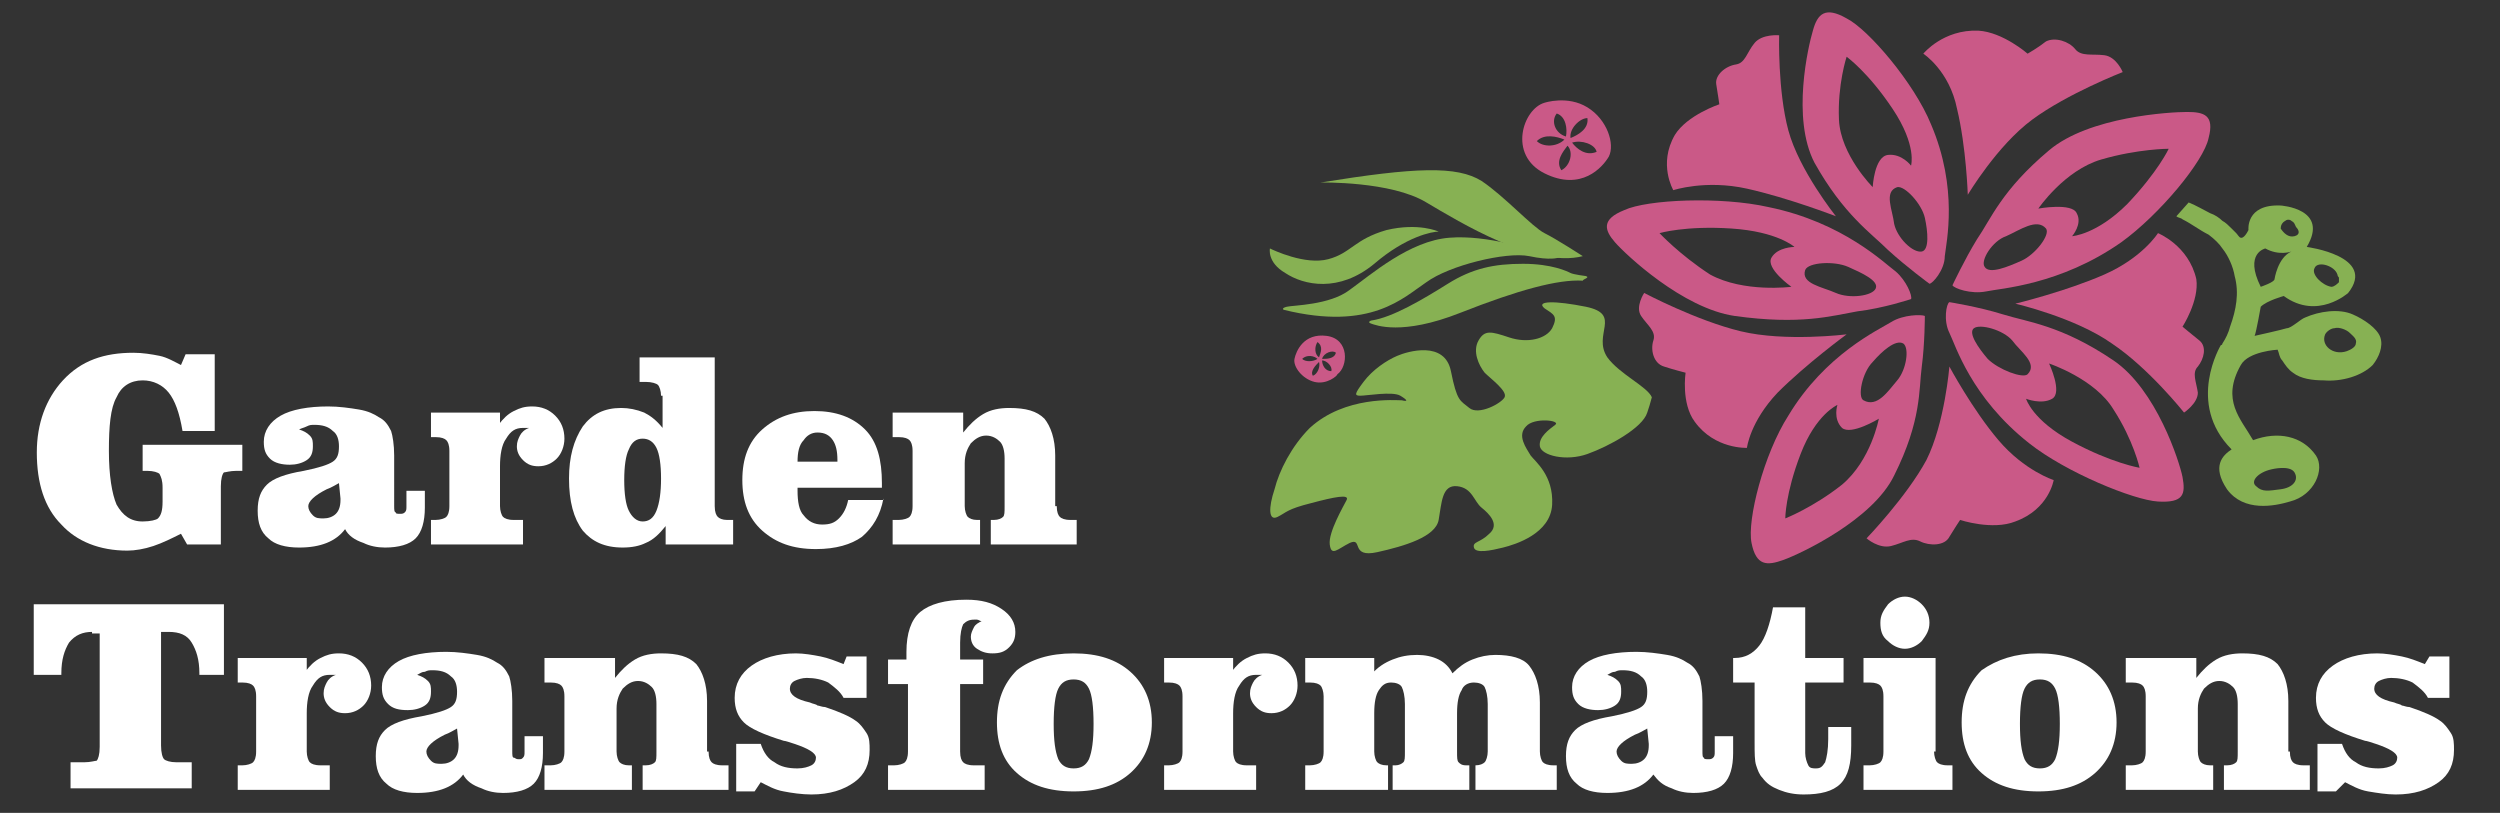 <?xml version="1.0" encoding="utf-8"?>
<!-- Generator: Adobe Illustrator 24.1.2, SVG Export Plug-In . SVG Version: 6.00 Build 0)  -->
<svg version="1.1" id="Layer_1" xmlns="http://www.w3.org/2000/svg" xmlns:xlink="http://www.w3.org/1999/xlink" x="0px" y="0px"
	 viewBox="0 0 163 53" style="enable-background:new 0 0 163 53;" xml:space="preserve">
<rect x="0" y="0" width="163" height="53" fill="#333333" stroke="none"/>
<style type="text/css">
	.st0{fill:#FFFFFF;}
	.st1{fill:#CA5987;}
	.st2{fill:#87B153;}
</style>
<g>
	<path class="st0" d="M9.3,30.7V29h6.5v1.7h-0.4c-0.4,0-0.7,0.1-0.8,0.1c-0.1,0.1-0.2,0.4-0.2,0.9v3.8h-2.2l-0.4-0.7
		c-0.6,0.3-1.2,0.6-1.8,0.8c-0.6,0.2-1.2,0.3-1.7,0.3c-1.8,0-3.3-0.6-4.3-1.7c-1.1-1.1-1.6-2.7-1.6-4.7c0-1.9,0.6-3.5,1.7-4.7
		C5.3,23.5,6.8,23,8.7,23c0.6,0,1.2,0.1,1.7,0.2c0.5,0.1,1,0.4,1.4,0.6l0.3-0.7H14v5h-2.1c-0.2-1.2-0.5-2-0.9-2.5
		c-0.4-0.5-1-0.8-1.7-0.8c-0.8,0-1.4,0.4-1.7,1.1c-0.4,0.7-0.5,1.9-0.5,3.5c0,1.6,0.2,2.8,0.5,3.5c0.4,0.7,0.9,1.1,1.7,1.1
		c0.5,0,0.9-0.1,1-0.2c0.2-0.2,0.3-0.5,0.3-1.1v-0.9c0-0.5-0.1-0.7-0.2-0.9c-0.1-0.1-0.4-0.2-0.8-0.2H9.3z"/>
	<path class="st0" d="M22.1,31.5c-0.2,0.1-0.5,0.3-0.8,0.4c-0.8,0.4-1.2,0.8-1.2,1.1c0,0.2,0.1,0.4,0.3,0.6c0.2,0.2,0.4,0.2,0.7,0.2
		c0.3,0,0.6-0.1,0.8-0.3c0.2-0.2,0.3-0.5,0.3-0.9v-0.1L22.1,31.5z M22.5,34.5c-0.3,0.4-0.7,0.7-1.2,0.9c-0.5,0.2-1.1,0.3-1.8,0.3
		c-0.9,0-1.6-0.2-2-0.6c-0.5-0.4-0.7-1-0.7-1.8c0-0.8,0.2-1.3,0.6-1.7c0.4-0.4,1.2-0.7,2.4-0.9c1-0.2,1.6-0.4,1.9-0.6
		c0.3-0.2,0.4-0.5,0.4-1c0-0.4-0.1-0.8-0.4-1c-0.3-0.3-0.7-0.4-1.2-0.4c-0.2,0-0.3,0-0.5,0.1c-0.2,0.1-0.3,0.1-0.5,0.2
		c0.3,0.1,0.5,0.2,0.7,0.4c0.2,0.2,0.2,0.4,0.2,0.7c0,0.4-0.1,0.7-0.4,0.9c-0.3,0.2-0.7,0.3-1.1,0.3c-0.5,0-1-0.1-1.3-0.4
		c-0.3-0.3-0.4-0.6-0.4-1.1c0-0.7,0.4-1.3,1.1-1.7c0.7-0.4,1.8-0.6,3.1-0.6c0.7,0,1.4,0.1,2,0.2c0.6,0.1,1,0.3,1.3,0.5
		c0.4,0.2,0.6,0.5,0.8,0.9c0.1,0.3,0.2,0.9,0.2,1.6V33c0,0.2,0,0.4,0.1,0.4c0,0.1,0.1,0.1,0.3,0.1c0.1,0,0.2,0,0.3-0.1
		c0.1-0.1,0.1-0.2,0.1-0.4v-1h1.2v1.1c0,0.9-0.2,1.6-0.6,2c-0.4,0.4-1.1,0.6-2,0.6c-0.5,0-1-0.1-1.4-0.3
		C23.1,35.2,22.7,34.9,22.5,34.5"/>
	<path class="st0" d="M32.5,27.7c0.3-0.4,0.6-0.7,1-0.9c0.4-0.2,0.7-0.3,1.2-0.3c0.6,0,1.1,0.2,1.5,0.6c0.4,0.4,0.6,0.9,0.6,1.5
		c0,0.5-0.2,1-0.5,1.3c-0.3,0.3-0.7,0.5-1.2,0.5c-0.4,0-0.7-0.1-1-0.4s-0.4-0.6-0.4-0.9c0-0.3,0.1-0.5,0.2-0.7
		c0.1-0.2,0.3-0.4,0.6-0.5c-0.1,0-0.1,0-0.2,0c-0.1,0-0.1,0-0.2,0c-0.5,0-0.8,0.2-1.1,0.7c-0.3,0.4-0.4,1.1-0.4,1.8V33
		c0,0.3,0.1,0.6,0.2,0.7c0.1,0.1,0.3,0.2,0.7,0.2h0.6v1.6h-6v-1.6h0.3c0.3,0,0.6-0.1,0.7-0.2c0.1-0.1,0.2-0.3,0.2-0.7v-3.6
		c0-0.4-0.1-0.6-0.2-0.7c-0.1-0.1-0.3-0.2-0.7-0.2h-0.3v-1.6h4.5V27.7z"/>
	<path class="st0" d="M43.1,31.2c0-0.9-0.1-1.6-0.3-2c-0.2-0.4-0.5-0.6-0.9-0.6c-0.4,0-0.7,0.2-0.9,0.7c-0.2,0.4-0.3,1.1-0.3,2
		c0,0.9,0.1,1.6,0.3,2c0.2,0.4,0.5,0.7,0.9,0.7c0.4,0,0.7-0.2,0.9-0.7C43,32.8,43.1,32.1,43.1,31.2 M43.1,25.8
		c0-0.3-0.1-0.6-0.2-0.7c-0.1-0.1-0.4-0.2-0.8-0.2c0,0-0.1,0-0.2,0c-0.1,0-0.2,0-0.2,0v-1.6h4.9V33c0,0.4,0.1,0.6,0.2,0.7
		c0.1,0.1,0.3,0.2,0.6,0.2h0.4v1.6h-4.4v-1.2c-0.4,0.5-0.8,0.9-1.3,1.1c-0.4,0.2-0.9,0.3-1.5,0.3c-1.2,0-2-0.4-2.6-1.1
		c-0.6-0.8-0.9-1.9-0.9-3.4c0-1.4,0.3-2.5,0.9-3.4c0.6-0.8,1.4-1.2,2.5-1.2c0.5,0,1,0.1,1.5,0.3c0.4,0.2,0.8,0.5,1.2,1V25.8z"/>
	<path class="st0" d="M52,30.1h2.6v-0.1c0-0.6-0.1-1-0.3-1.3c-0.2-0.3-0.5-0.5-1-0.5c-0.4,0-0.7,0.2-0.9,0.5
		C52.1,29,52,29.5,52,30.1 M57.6,32.5c-0.2,1.1-0.7,1.9-1.4,2.5c-0.7,0.5-1.7,0.8-3,0.8c-1.5,0-2.6-0.4-3.5-1.2
		c-0.9-0.8-1.3-1.9-1.3-3.3c0-1.4,0.4-2.5,1.3-3.3c0.9-0.8,2-1.2,3.4-1.2c1.4,0,2.5,0.4,3.3,1.2c0.8,0.8,1.1,2,1.1,3.5v0.3H52v0.2
		c0,0.7,0.1,1.3,0.4,1.6c0.3,0.4,0.7,0.6,1.2,0.6c0.5,0,0.8-0.1,1.1-0.4c0.3-0.3,0.5-0.7,0.6-1.2H57.6z"/>
	<path class="st0" d="M68.9,33c0,0.4,0.1,0.6,0.2,0.7c0.1,0.1,0.3,0.2,0.7,0.2h0.4v1.6h-5.6v-1.6h0.2c0.3,0,0.5-0.1,0.6-0.2
		c0.1-0.1,0.1-0.3,0.1-0.7v-3.1c0-0.5-0.1-0.9-0.3-1.1c-0.2-0.2-0.5-0.4-0.9-0.4c-0.4,0-0.7,0.2-1,0.5c-0.2,0.3-0.4,0.7-0.4,1.3V33
		c0,0.3,0.1,0.6,0.2,0.7c0.1,0.1,0.3,0.2,0.6,0.2h0.2v1.6h-5.7v-1.6h0.4c0.3,0,0.6-0.1,0.7-0.2c0.1-0.1,0.2-0.3,0.2-0.7v-3.6
		c0-0.4-0.1-0.6-0.2-0.7c-0.1-0.1-0.3-0.2-0.7-0.2h-0.4v-1.6h4.6v1.3c0.4-0.5,0.8-0.9,1.3-1.2c0.5-0.3,1.1-0.4,1.7-0.4
		c1.1,0,1.8,0.2,2.3,0.7c0.4,0.5,0.7,1.3,0.7,2.4V33z"/>
	<path class="st0" d="M6,41.2c-0.6,0-1.1,0.2-1.5,0.7C4.2,42.4,4,43,4,43.9v0.1H2.2v-4.6h12.4v4.6H13v-0.1c0-0.9-0.2-1.5-0.5-2
		c-0.3-0.5-0.8-0.7-1.5-0.7h-0.5v7.4c0,0.5,0.1,0.8,0.2,0.9c0.1,0.1,0.4,0.2,0.8,0.2h1v1.7H4.6v-1.7h0.9c0.4,0,0.7-0.1,0.8-0.1
		c0.1-0.1,0.2-0.4,0.2-0.9v-7.4H6z"/>
	<path class="st0" d="M19.9,43.8c0.3-0.4,0.6-0.7,1-0.9c0.4-0.2,0.7-0.3,1.2-0.3c0.6,0,1.1,0.2,1.5,0.6c0.4,0.4,0.6,0.9,0.6,1.5
		c0,0.5-0.2,1-0.5,1.3c-0.3,0.3-0.7,0.5-1.2,0.5c-0.4,0-0.7-0.1-1-0.4c-0.3-0.3-0.4-0.6-0.4-0.9c0-0.3,0.1-0.5,0.2-0.7
		c0.1-0.2,0.3-0.4,0.6-0.5c-0.1,0-0.1,0-0.2,0c-0.1,0-0.1,0-0.2,0c-0.5,0-0.8,0.2-1.1,0.7c-0.3,0.4-0.4,1.1-0.4,1.8V49
		c0,0.3,0.1,0.6,0.2,0.7c0.1,0.1,0.3,0.2,0.7,0.2h0.6v1.6h-6v-1.6h0.3c0.3,0,0.6-0.1,0.7-0.2c0.1-0.1,0.2-0.3,0.2-0.7v-3.6
		c0-0.4-0.1-0.6-0.2-0.7c-0.1-0.1-0.3-0.2-0.7-0.2h-0.3v-1.6h4.5V43.8z"/>
	<path class="st0" d="M29.8,47.5c-0.2,0.1-0.5,0.3-0.8,0.4c-0.8,0.4-1.2,0.8-1.2,1.1c0,0.2,0.1,0.4,0.3,0.6c0.2,0.2,0.4,0.2,0.7,0.2
		c0.3,0,0.6-0.1,0.8-0.3c0.2-0.2,0.3-0.5,0.3-0.9v-0.1L29.8,47.5z M30.2,50.5c-0.3,0.4-0.7,0.7-1.2,0.9c-0.5,0.2-1.1,0.3-1.8,0.3
		c-0.9,0-1.6-0.2-2-0.6c-0.5-0.4-0.7-1-0.7-1.8c0-0.8,0.2-1.3,0.6-1.7s1.2-0.7,2.4-0.9c1-0.2,1.6-0.4,1.9-0.6c0.3-0.2,0.4-0.5,0.4-1
		c0-0.4-0.1-0.8-0.4-1c-0.3-0.3-0.7-0.4-1.2-0.4c-0.2,0-0.3,0-0.5,0.1c-0.2,0-0.3,0.1-0.5,0.2c0.3,0.1,0.5,0.2,0.7,0.4
		c0.2,0.2,0.2,0.4,0.2,0.7c0,0.4-0.1,0.7-0.4,0.9c-0.3,0.2-0.7,0.3-1.1,0.3c-0.6,0-1-0.1-1.3-0.4c-0.3-0.3-0.4-0.6-0.4-1.1
		c0-0.7,0.4-1.3,1.1-1.7c0.7-0.4,1.8-0.6,3.1-0.6c0.7,0,1.4,0.1,2,0.2c0.6,0.1,1,0.3,1.3,0.5c0.4,0.2,0.6,0.5,0.8,0.9
		c0.1,0.3,0.2,0.9,0.2,1.6V49c0,0.2,0,0.4,0.1,0.4s0.1,0.1,0.3,0.1s0.2,0,0.3-0.1c0.1-0.1,0.1-0.2,0.1-0.4v-1h1.2v1.1
		c0,0.9-0.2,1.6-0.6,2c-0.4,0.4-1.1,0.6-2,0.6c-0.5,0-1-0.1-1.4-0.3C30.8,51.2,30.4,50.9,30.2,50.5"/>
	<path class="st0" d="M46.2,49c0,0.4,0.1,0.6,0.2,0.7c0.1,0.1,0.3,0.2,0.7,0.2h0.4v1.6h-5.6v-1.6h0.2c0.3,0,0.5-0.1,0.6-0.2
		c0.1-0.1,0.1-0.3,0.1-0.7v-3.1c0-0.5-0.1-0.9-0.3-1.1c-0.2-0.2-0.5-0.4-0.9-0.4c-0.4,0-0.7,0.2-1,0.5c-0.2,0.3-0.4,0.7-0.4,1.3V49
		c0,0.3,0.1,0.6,0.2,0.7c0.1,0.1,0.3,0.2,0.6,0.2h0.2v1.6h-5.7v-1.6h0.4c0.3,0,0.6-0.1,0.7-0.2c0.1-0.1,0.2-0.3,0.2-0.7v-3.6
		c0-0.4-0.1-0.6-0.2-0.7c-0.1-0.1-0.3-0.2-0.7-0.2h-0.4v-1.6h4.6v1.3c0.4-0.5,0.8-0.9,1.3-1.2c0.5-0.3,1.1-0.4,1.7-0.4
		c1.1,0,1.8,0.2,2.3,0.7c0.4,0.5,0.7,1.3,0.7,2.4V49z"/>
	<path class="st0" d="M49.2,51.6H48v-3.1h1.6c0.2,0.6,0.5,1,0.9,1.2c0.4,0.3,0.9,0.4,1.5,0.4c0.4,0,0.7-0.1,0.9-0.2
		c0.2-0.1,0.3-0.3,0.3-0.5c0-0.3-0.5-0.6-1.4-0.9c-0.3-0.1-0.6-0.2-0.7-0.2c-1.3-0.4-2.2-0.8-2.6-1.2c-0.4-0.4-0.6-0.9-0.6-1.6
		c0-0.9,0.4-1.6,1.1-2.1c0.7-0.5,1.7-0.8,2.9-0.8c0.5,0,1.1,0.1,1.6,0.2c0.5,0.1,1,0.3,1.5,0.5l0.2-0.5h1.3v2.7H55
		c-0.2-0.4-0.6-0.7-1-1c-0.4-0.2-0.9-0.3-1.4-0.3c-0.3,0-0.6,0.1-0.8,0.2c-0.2,0.1-0.3,0.3-0.3,0.5c0,0.4,0.4,0.7,1.3,0.9
		c0.2,0.1,0.4,0.1,0.5,0.2c0.1,0,0.3,0.1,0.5,0.1c0.9,0.3,1.6,0.6,2,0.9c0.3,0.2,0.5,0.5,0.7,0.8c0.2,0.3,0.2,0.7,0.2,1.1
		c0,0.9-0.3,1.6-1,2.1s-1.6,0.8-2.8,0.8c-0.6,0-1.3-0.1-1.8-0.2c-0.6-0.1-1.1-0.4-1.5-0.6L49.2,51.6z"/>
	<path class="st0" d="M59.1,44.6h-1.2v-1.6h1.2v-0.5c0-1.2,0.3-2.1,0.9-2.6s1.6-0.8,3-0.8c1,0,1.7,0.2,2.3,0.6
		c0.6,0.4,0.9,0.9,0.9,1.5c0,0.4-0.1,0.7-0.4,1c-0.3,0.3-0.6,0.4-1.1,0.4c-0.4,0-0.7-0.1-1-0.3c-0.3-0.2-0.4-0.5-0.4-0.8
		c0-0.2,0.1-0.4,0.2-0.6c0.1-0.2,0.3-0.3,0.5-0.4c-0.1,0-0.2-0.1-0.3-0.1c-0.1,0-0.1,0-0.2,0c-0.3,0-0.5,0.1-0.7,0.3
		c-0.1,0.2-0.2,0.6-0.2,1.2v1.1h1.5v1.6h-1.5V49c0,0.4,0.1,0.6,0.2,0.7c0.1,0.1,0.3,0.2,0.7,0.2h0.7v1.6h-6.3v-1.6h0.4
		c0.3,0,0.6-0.1,0.7-0.2c0.1-0.1,0.2-0.3,0.2-0.7V44.6z"/>
	<path class="st0" d="M71.3,47.2c0-1.1-0.1-1.9-0.3-2.3c-0.2-0.4-0.5-0.6-1-0.6c-0.5,0-0.8,0.2-1,0.6c-0.2,0.4-0.3,1.2-0.3,2.3
		c0,1.1,0.1,1.8,0.3,2.3c0.2,0.4,0.5,0.6,1,0.6c0.5,0,0.8-0.2,1-0.6C71.2,49,71.3,48.3,71.3,47.2 M70,42.6c1.6,0,2.8,0.4,3.7,1.2
		c0.9,0.8,1.4,1.9,1.4,3.3c0,1.4-0.5,2.5-1.4,3.3c-0.9,0.8-2.1,1.2-3.7,1.2c-1.6,0-2.8-0.4-3.7-1.2c-0.9-0.8-1.3-1.9-1.3-3.3
		c0-1.4,0.4-2.5,1.3-3.4C67.2,43,68.4,42.6,70,42.6"/>
	<path class="st0" d="M80.3,43.8c0.3-0.4,0.6-0.7,1-0.9c0.4-0.2,0.7-0.3,1.2-0.3c0.6,0,1.1,0.2,1.5,0.6c0.4,0.4,0.6,0.9,0.6,1.5
		c0,0.5-0.2,1-0.5,1.3c-0.3,0.3-0.7,0.5-1.2,0.5c-0.4,0-0.7-0.1-1-0.4c-0.3-0.3-0.4-0.6-0.4-0.9c0-0.3,0.1-0.5,0.2-0.7
		c0.1-0.2,0.3-0.4,0.6-0.5c-0.1,0-0.1,0-0.2,0s-0.1,0-0.2,0c-0.5,0-0.8,0.2-1.1,0.7c-0.3,0.4-0.4,1.1-0.4,1.8V49
		c0,0.3,0.1,0.6,0.2,0.7c0.1,0.1,0.3,0.2,0.7,0.2h0.6v1.6h-6v-1.6h0.3c0.3,0,0.6-0.1,0.7-0.2c0.1-0.1,0.2-0.3,0.2-0.7v-3.6
		c0-0.4-0.1-0.6-0.2-0.7c-0.1-0.1-0.3-0.2-0.7-0.2h-0.3v-1.6h4.5V43.8z"/>
	<path class="st0" d="M89.4,44c0.4-0.5,0.9-0.8,1.4-1c0.5-0.2,1-0.3,1.6-0.3c0.5,0,1,0.1,1.4,0.3c0.4,0.2,0.7,0.5,0.9,0.9
		c0.4-0.4,0.8-0.7,1.3-0.9c0.5-0.2,1-0.3,1.5-0.3c1,0,1.8,0.2,2.2,0.7c0.4,0.5,0.7,1.3,0.7,2.4V49c0,0.3,0.1,0.6,0.2,0.7
		c0.1,0.1,0.3,0.2,0.7,0.2h0.2v1.6h-5.3v-1.6c0.3,0,0.5-0.1,0.6-0.2S97,49.3,97,49v-3.1c0-0.5-0.1-0.9-0.2-1.1
		c-0.1-0.2-0.4-0.3-0.7-0.3c-0.4,0-0.7,0.2-0.8,0.5c-0.2,0.3-0.3,0.8-0.3,1.5V49c0,0.4,0,0.6,0.1,0.7c0.1,0.1,0.2,0.2,0.5,0.2h0.2
		v1.6h-5v-1.6h0.2c0.2,0,0.4-0.1,0.5-0.2c0.1-0.1,0.1-0.3,0.1-0.7v-3.1c0-0.5-0.1-0.9-0.2-1.1c-0.1-0.2-0.4-0.3-0.7-0.3
		c-0.4,0-0.6,0.2-0.8,0.5c-0.2,0.3-0.3,0.8-0.3,1.5V49c0,0.3,0.1,0.6,0.2,0.7c0.1,0.1,0.3,0.2,0.6,0.2h0.1v1.6h-5.4v-1.6h0.3
		c0.3,0,0.6-0.1,0.7-0.2c0.1-0.1,0.2-0.3,0.2-0.7v-3.6c0-0.3-0.1-0.6-0.2-0.7c-0.1-0.1-0.3-0.2-0.7-0.2h-0.3v-1.6h4.5V44z"/>
	<path class="st0" d="M107.4,47.5c-0.2,0.1-0.5,0.3-0.8,0.4c-0.8,0.4-1.2,0.8-1.2,1.1c0,0.2,0.1,0.4,0.3,0.6
		c0.2,0.2,0.4,0.2,0.7,0.2c0.3,0,0.6-0.1,0.8-0.3c0.2-0.2,0.3-0.5,0.3-0.9v-0.1L107.4,47.5z M107.8,50.5c-0.3,0.4-0.7,0.7-1.2,0.9
		c-0.5,0.2-1.1,0.3-1.8,0.3c-0.9,0-1.6-0.2-2-0.6c-0.5-0.4-0.7-1-0.7-1.8c0-0.8,0.2-1.3,0.6-1.7c0.4-0.4,1.2-0.7,2.4-0.9
		c1-0.2,1.6-0.4,1.9-0.6c0.3-0.2,0.4-0.5,0.4-1c0-0.4-0.1-0.8-0.4-1c-0.3-0.3-0.7-0.4-1.2-0.4c-0.2,0-0.3,0-0.5,0.1
		c-0.2,0-0.3,0.1-0.5,0.2c0.3,0.1,0.5,0.2,0.7,0.4c0.2,0.2,0.2,0.4,0.2,0.7c0,0.4-0.1,0.7-0.4,0.9c-0.3,0.2-0.7,0.3-1.1,0.3
		c-0.5,0-1-0.1-1.3-0.4c-0.3-0.3-0.4-0.6-0.4-1.1c0-0.7,0.4-1.3,1.1-1.7c0.7-0.4,1.8-0.6,3.1-0.6c0.7,0,1.4,0.1,2,0.2
		c0.6,0.1,1,0.3,1.3,0.5c0.4,0.2,0.6,0.5,0.8,0.9c0.1,0.3,0.2,0.9,0.2,1.6V49c0,0.2,0,0.4,0.1,0.4c0,0.1,0.1,0.1,0.3,0.1
		c0.1,0,0.2,0,0.3-0.1c0.1-0.1,0.1-0.2,0.1-0.4v-1h1.2v1.1c0,0.9-0.2,1.6-0.6,2c-0.4,0.4-1.1,0.6-2,0.6c-0.5,0-1-0.1-1.4-0.3
		C108.4,51.2,108.1,50.9,107.8,50.5"/>
	<path class="st0" d="M114.2,44.5H113v-1.6h0.1c0.7,0,1.2-0.3,1.6-0.8c0.4-0.5,0.7-1.4,0.9-2.5h2.1v3.3h2.5v1.6h-2.5v4.6
		c0,0.3,0.1,0.6,0.2,0.8c0.1,0.2,0.3,0.2,0.5,0.2c0.3,0,0.4-0.1,0.6-0.4c0.1-0.3,0.2-0.8,0.2-1.5v-0.8h1.5v1.2c0,1.2-0.2,2-0.7,2.5
		c-0.5,0.5-1.3,0.7-2.4,0.7c-0.6,0-1.1-0.1-1.6-0.3c-0.5-0.2-0.8-0.4-1.1-0.8c-0.2-0.2-0.3-0.5-0.4-0.8c-0.1-0.3-0.1-0.8-0.1-1.5
		V44.5z"/>
	<path class="st0" d="M122.6,40.6c0-0.5,0.2-0.8,0.5-1.2c0.3-0.3,0.7-0.5,1.1-0.5s0.8,0.2,1.1,0.5c0.3,0.3,0.5,0.7,0.5,1.2
		s-0.2,0.8-0.5,1.2c-0.3,0.3-0.7,0.5-1.1,0.5c-0.4,0-0.8-0.2-1.1-0.5C122.7,41.5,122.6,41.1,122.6,40.6 M126.1,49
		c0,0.3,0.1,0.6,0.2,0.7c0.1,0.1,0.3,0.2,0.7,0.2h0.3v1.6h-5.8v-1.6h0.4c0.3,0,0.6-0.1,0.7-0.2c0.1-0.1,0.2-0.3,0.2-0.7v-3.6
		c0-0.4-0.1-0.6-0.2-0.7c-0.1-0.1-0.3-0.2-0.7-0.2h-0.4v-1.6h4.7V49z"/>
	<path class="st0" d="M134.3,47.2c0-1.1-0.1-1.9-0.3-2.3c-0.2-0.4-0.5-0.6-1-0.6c-0.5,0-0.8,0.2-1,0.6c-0.2,0.4-0.3,1.2-0.3,2.3
		c0,1.1,0.1,1.8,0.3,2.3c0.2,0.4,0.5,0.6,1,0.6c0.5,0,0.8-0.2,1-0.6C134.2,49,134.3,48.3,134.3,47.2 M132.9,42.6
		c1.6,0,2.8,0.4,3.7,1.2c0.9,0.8,1.4,1.9,1.4,3.3c0,1.4-0.5,2.5-1.4,3.3c-0.9,0.8-2.1,1.2-3.7,1.2c-1.6,0-2.8-0.4-3.7-1.2
		c-0.9-0.8-1.3-1.9-1.3-3.3c0-1.4,0.4-2.5,1.3-3.4C130.2,43,131.4,42.6,132.9,42.6"/>
	<path class="st0" d="M149.3,49c0,0.4,0.1,0.6,0.2,0.7c0.1,0.1,0.3,0.2,0.7,0.2h0.4v1.6h-5.6v-1.6h0.2c0.3,0,0.5-0.1,0.6-0.2
		c0.1-0.1,0.1-0.3,0.1-0.7v-3.1c0-0.5-0.1-0.9-0.3-1.1c-0.2-0.2-0.5-0.4-0.9-0.4c-0.4,0-0.7,0.2-1,0.5c-0.2,0.3-0.4,0.7-0.4,1.3V49
		c0,0.3,0.1,0.6,0.2,0.7c0.1,0.1,0.3,0.2,0.6,0.2h0.2v1.6h-5.7v-1.6h0.4c0.3,0,0.6-0.1,0.7-0.2c0.1-0.1,0.2-0.3,0.2-0.7v-3.6
		c0-0.4-0.1-0.6-0.2-0.7c-0.1-0.1-0.3-0.2-0.7-0.2h-0.4v-1.6h4.6v1.3c0.4-0.5,0.8-0.9,1.3-1.2c0.5-0.3,1.1-0.4,1.7-0.4
		c1.1,0,1.8,0.2,2.3,0.7c0.4,0.5,0.7,1.3,0.7,2.4V49z"/>
	<path class="st0" d="M152.3,51.6h-1.2v-3.1h1.6c0.2,0.6,0.5,1,0.9,1.2c0.4,0.3,0.9,0.4,1.5,0.4c0.4,0,0.7-0.1,0.9-0.2
		c0.2-0.1,0.3-0.3,0.3-0.5c0-0.3-0.5-0.6-1.4-0.9c-0.3-0.1-0.6-0.2-0.7-0.2c-1.3-0.4-2.2-0.8-2.6-1.2c-0.4-0.4-0.6-0.9-0.6-1.6
		c0-0.9,0.4-1.6,1.1-2.1c0.7-0.5,1.7-0.8,2.9-0.8c0.5,0,1.1,0.1,1.6,0.2c0.5,0.1,1,0.3,1.5,0.5l0.3-0.5h1.3v2.7h-1.4
		c-0.2-0.4-0.6-0.7-1-1c-0.4-0.2-0.9-0.3-1.4-0.3c-0.3,0-0.6,0.1-0.8,0.2c-0.2,0.1-0.3,0.3-0.3,0.5c0,0.4,0.4,0.7,1.3,0.9
		c0.2,0.1,0.4,0.1,0.5,0.2c0.1,0,0.3,0.1,0.5,0.1c0.9,0.3,1.6,0.6,2,0.9c0.3,0.2,0.5,0.5,0.7,0.8c0.2,0.3,0.2,0.7,0.2,1.1
		c0,0.9-0.3,1.6-1,2.1s-1.6,0.8-2.8,0.8c-0.6,0-1.2-0.1-1.8-0.2c-0.6-0.1-1.1-0.4-1.5-0.6L152.3,51.6z"/>
	<path class="st1" d="M115.9,25.6c1.9-1.9,4.5-3.8,4.5-3.8s-4,0.5-6.9-0.2c-2.9-0.7-6.3-2.5-6.3-2.5s-0.6,0.9-0.2,1.5
		c0.4,0.6,1,1,0.8,1.6c-0.2,0.6,0,1.5,0.7,1.7c0.6,0.2,1.4,0.4,1.4,0.4s-0.3,2,0.6,3.2c1.3,1.8,3.4,1.7,3.4,1.7
		S114.1,27.5,115.9,25.6"/>
	<path class="st1" d="M123.7,24.8c-0.6,0.7-1.3,1.8-2.2,1.3c-0.4-0.2-0.1-1.8,0.6-2.5c0.6-0.7,1.5-1.5,2-1.2
		C124.5,22.7,124.3,24.1,123.7,24.8 M120.1,31.6c-1.9,1.5-3.7,2.2-3.7,2.2s0-1.6,1-4.2c1-2.6,2.4-3.2,2.4-3.2s-0.3,0.9,0.3,1.5
		c0.6,0.5,2.4-0.6,2.4-0.6S122,30,120.1,31.6 M125.3,23.9c0.2-1.5,0.2-3.3,0.2-3.3c-0.2-0.1-1.4-0.1-2.2,0.4
		c-0.8,0.5-4.3,2.1-6.7,6.1c-1.6,2.5-2.7,6.8-2.4,8.3c0.3,1.5,1,1.5,2.1,1.1c1.1-0.4,5.8-2.6,7.2-5.5
		C125.3,27.4,125.1,25.4,125.3,23.9"/>
	<path class="st1" d="M127.1,23.9c0,0-0.3,3.7-1.5,6.1c-1.3,2.4-3.9,5.1-3.9,5.1s0.8,0.7,1.6,0.5c0.8-0.2,1.3-0.6,1.9-0.3
		c0.6,0.3,1.6,0.3,1.9-0.3c0.3-0.5,0.7-1.1,0.7-1.1s2.1,0.7,3.6,0.1c2.2-0.8,2.5-2.7,2.5-2.7s-1.9-0.6-3.6-2.6
		C128.6,26.7,127.1,23.9,127.1,23.9"/>
	<path class="st1" d="M135.1,28.8c-2.6-1.4-3-2.8-3-2.8s1,0.4,1.7,0c0.7-0.4-0.2-2.3-0.2-2.3s3,1,4.2,3c1.3,2,1.7,3.8,1.7,3.8
		S137.7,30.2,135.1,28.8 M132.2,24.4c-0.3,0.3-1.9-0.3-2.6-1c-0.6-0.7-1.3-1.7-0.9-2c0.4-0.3,1.9,0.1,2.5,0.8
		C131.7,22.9,132.9,23.7,132.2,24.4 M142.3,31.1c-0.2-1-1.7-5.7-4.5-7.6c-3.4-2.3-5.6-2.5-7.2-3c-1.6-0.5-3.5-0.8-3.5-0.8
		c-0.2,0.1-0.4,1.2,0,2c0.4,0.8,1.4,4.2,5.2,7.2c2.4,1.9,6.8,3.7,8.4,3.8C142.4,32.8,142.5,32.2,142.3,31.1"/>
	<path class="st1" d="M140.7,15.2c0,0-1,1.6-3.5,2.7c-2.5,1.1-5.8,1.9-5.8,1.9s3.9,0.9,6.3,2.6c2.4,1.6,4.7,4.5,4.7,4.5
		s0.9-0.6,0.9-1.3c-0.1-0.7-0.4-1.3,0-1.7c0.4-0.5,0.6-1.3,0.1-1.7c-0.5-0.4-1.1-0.9-1.1-0.9s1.1-1.7,0.9-3.1
		C142.7,16,140.7,15.2,140.7,15.2"/>
	<path class="st1" d="M137,10.4c2.4-0.7,4.4-0.7,4.4-0.7s-0.7,1.5-2.7,3.6c-2,2-3.6,2.1-3.6,2.1s0.7-0.8,0.3-1.5
		c-0.3-0.7-2.5-0.3-2.5-0.3S134.6,11.1,137,10.4 M131.8,17c-0.9,0.4-2.1,0.9-2.4,0.4c-0.3-0.4,0.5-1.7,1.4-2c0.9-0.4,2-1.2,2.6-0.5
		C133.7,15.3,132.7,16.6,131.8,17 M133.6,9.8c-3.1,2.6-3.8,4.5-4.7,5.8c-0.8,1.3-1.6,3-1.6,3c0.1,0.2,1.2,0.6,2.2,0.4
		c0.9-0.2,4.8-0.4,8.8-3.2c2.5-1.8,5.4-5.3,5.7-6.8c0.4-1.5-0.3-1.7-1.4-1.7C141.5,7.3,136.2,7.6,133.6,9.8"/>
	<path class="st1" d="M127.6,7.1c0.6,2.5,0.7,5.6,0.7,5.6s1.9-3.2,4.2-4.9c2.3-1.7,5.9-3.1,5.9-3.1s-0.4-1-1.2-1.1
		c-0.8-0.1-1.5,0.1-1.9-0.4c-0.4-0.5-1.3-0.8-1.9-0.5c-0.5,0.4-1.2,0.8-1.2,0.8s-1.6-1.4-3.2-1.5c-2.3-0.1-3.6,1.5-3.6,1.5
		S127.1,4.6,127.6,7.1"/>
	<path class="st1" d="M113.9,12.3c2.7,0.6,5.8,1.8,5.8,1.8s-2.4-3-3.1-5.6c-0.7-2.6-0.6-6.2-0.6-6.2s-1.1-0.1-1.6,0.5
		c-0.5,0.6-0.6,1.3-1.2,1.4c-0.7,0.1-1.4,0.7-1.3,1.3c0.1,0.6,0.2,1.3,0.2,1.3s-2.1,0.7-2.9,2c-1.1,1.9-0.1,3.6-0.1,3.6
		S111.2,11.7,113.9,12.3"/>
	<path class="st1" d="M120.4,3.7c0,0,1.4,1,3,3.4c1.6,2.4,1.2,3.7,1.2,3.7s-0.6-0.8-1.5-0.7c-0.9,0.1-1,2.1-1,2.1s-2.1-2.1-2.2-4.4
		C119.8,5.5,120.4,3.7,120.4,3.7 M125.5,14.2c0.2,0.9,0.3,2.1-0.2,2.2c-0.6,0.1-1.6-0.9-1.8-1.8c-0.1-0.9-0.7-2.1,0.2-2.4
		C124.2,12.1,125.3,13.3,125.5,14.2 M123.1,16.3c1.2,1.1,2.7,2.2,2.7,2.2c0.2,0,1-0.9,1-1.8c0.1-0.9,0.9-4.4-0.9-8.6
		c-1.1-2.7-4.1-6.2-5.5-6.9c-1.4-0.8-1.9-0.3-2.2,0.8c-0.3,1-1.4,5.7,0.1,8.6C120.2,14,122,15.2,123.1,16.3"/>
	<path class="st1" d="M108.2,15.2c0,0,1.7-0.5,4.7-0.3c3,0.2,4.1,1.2,4.1,1.2s-1.1,0-1.5,0.7c-0.4,0.7,1.3,1.9,1.3,1.9
		s-3.1,0.4-5.3-0.8C109.5,16.6,108.2,15.2,108.2,15.2 M120.5,17.4c0.9,0.4,2,0.9,1.8,1.4c-0.2,0.5-1.7,0.7-2.6,0.3
		c-0.9-0.4-2.3-0.6-2-1.5C117.9,17.1,119.6,17,120.5,17.4 M121.1,20.3c1.7-0.2,3.5-0.8,3.5-0.8c0.1-0.2-0.3-1.2-1-1.8
		c-0.7-0.5-3.4-3.2-8.3-4.2c-3.1-0.7-7.9-0.5-9.4,0.2c-1.5,0.6-1.3,1.3-0.6,2.1c0.7,0.8,4.4,4.3,7.8,4.8
		C117.4,21.2,119.4,20.6,121.1,20.3"/>
	<path class="st1" d="M104.1,9.9c-0.1-0.5-1-0.8-1.6-0.6C102.8,9.7,103.4,10.2,104.1,9.9 M102.4,9c0.5-0.2,1.2-0.6,1.1-1.3
		C103,7.7,102.3,8.4,102.4,9 M102.2,9.5c-0.3,0.4-0.8,1-0.4,1.6C102.4,10.8,102.6,9.9,102.2,9.5 M102,9.1c-0.5-0.2-1.3-0.4-1.8,0.1
		C100.6,9.6,101.5,9.6,102,9.1 M102.1,8.9c0.1-0.5,0-1.3-0.6-1.5C101.1,7.9,101.4,8.7,102.1,8.9 M103.5,7c1.3,0.8,1.8,2.4,1.4,3.2
		c-0.4,0.7-1.8,2.3-4.2,1.1s-1.4-4.2,0-4.6C100.7,6.7,102.2,6.2,103.5,7"/>
	<path class="st1" d="M84.9,23.4c0.2,0.2,0.7,0.2,1,0C85.7,23.2,85.2,23.1,84.9,23.4 M86,23.6c-0.2,0.2-0.6,0.6-0.4,0.9
		C85.9,24.4,86.1,23.9,86,23.6 M86,23.3c0.1-0.3,0.3-0.7-0.1-1C85.7,22.6,85.7,23.1,86,23.3 M86.2,23.4c0.3,0,0.8,0,0.9-0.4
		C86.9,22.8,86.3,23,86.2,23.4 M86.2,23.5c0,0.3,0.2,0.7,0.6,0.7C86.9,23.9,86.5,23.5,86.2,23.5 M85.7,24.9c-0.8-0.2-1.4-1-1.3-1.5
		c0.1-0.5,0.6-1.7,2.1-1.5c1.5,0.2,1.4,2,0.7,2.5C87.2,24.5,86.5,25.1,85.7,24.9"/>
	<path class="st2" d="M153,22.9c-0.9,0.3-1.7-0.4-1.4-1.1c0.1-0.2,0.4-0.4,0.6-0.4c0.3-0.1,0.8,0.1,1,0.3c0.2,0.2,0.5,0.4,0.4,0.7
		C153.6,22.6,153.3,22.8,153,22.9 M147.4,18.7c-1.1-2.2,0.3-2.5,0.3-2.5c0.9,0.5,1.7,0.2,1.7,0.2c-0.9,0.4-1.1,1.8-1.1,1.8
		C148.3,18.4,147.4,18.7,147.4,18.7 M149,14.4c0.1-0.1,0.3-0.1,0.4,0c0.2,0.1,0.2,0.2,0.3,0.4c0.2,0.2,0.3,0.5-0.1,0.6
		c-0.4,0.1-0.7-0.2-0.9-0.5C148.7,14.7,148.8,14.5,149,14.4 M148.1,30.6c0,0,1.2-0.3,1.5,0.2c0.3,0.5-0.1,1-0.9,1.1
		c-0.8,0.1-1.2,0.2-1.6-0.2C146.7,31.4,147.2,30.8,148.1,30.6 M150.9,17.5c0.1-0.3,0.5-0.3,0.8-0.2c0.3,0.1,0.6,0.3,0.7,0.6
		c0,0,0,0.1,0.1,0.2c0,0.1,0,0.2,0,0.3c-0.1,0.1-0.3,0.3-0.5,0.3C151.4,18.6,150.7,17.9,150.9,17.5 M155.2,22
		c-0.2-0.6-1.1-1.2-1.8-1.5c-0.9-0.4-2.2-0.2-3.1,0.2c-0.3,0.1-0.9,0.7-1.2,0.7c-0.3,0.1-2.1,0.5-2.1,0.5c0.1-0.2,0.4-1.9,0.4-1.9
		c0.4-0.4,1.5-0.7,1.5-0.7c2.2,1.6,4.2-0.2,4.2-0.2c1.9-2.4-2.7-3-2.7-3c1.5-2.5-1.7-2.7-1.7-2.7c-2.3-0.1-2.1,1.6-2.1,1.6
		c-0.3,0.6-0.5,0.5-0.5,0.5c-0.1,0-0.2-0.2-0.3-0.3c-0.1-0.1-0.2-0.2-0.3-0.3c-0.2-0.2-0.4-0.4-0.6-0.5c-0.2-0.2-0.5-0.4-0.8-0.5
		c-0.4-0.2-0.9-0.5-1.4-0.7l-0.8,0.9c0.1,0.1,0.3,0.1,0.4,0.2c0.6,0.3,1.1,0.7,1.7,1c0.4,0.3,0.7,0.6,0.9,0.9
		c0.4,0.5,0.7,1.2,0.8,1.8c0.3,1.1,0.1,2.2-0.3,3.3c-0.1,0.4-0.3,0.8-0.5,1.1c0,0,0,0.1-0.1,0.1l0,0c0,0-2.3,3.8,0.7,6.8
		c-0.6,0.4-1.3,1.1-0.3,2.6c1.1,1.5,3.1,1.1,4.1,0.8l0,0c1.6-0.4,2.3-2.1,1.7-3c-0.9-1.3-2.5-1.6-4.1-1c-0.8-1.4-2.1-2.6-0.8-4.9
		l0,0c0.5-0.9,2.4-1,2.4-1c0.1,0.2,0.1,0.5,0.3,0.7c0.2,0.3,0.4,0.6,0.7,0.8c0.5,0.4,1.3,0.5,2,0.5c1.2,0.1,2.5-0.3,3.2-1
		C155.1,23.3,155.4,22.6,155.2,22"/>
	<path class="st2" d="M103.4,20c-2-0.4-3.3-0.4-2.7,0.1c0.6,0.4,0.9,0.5,0.5,1.3c-0.4,0.7-1.6,1-2.8,0.6c-1.2-0.4-1.6-0.5-2,0.2
		c-0.4,0.7,0,1.6,0.4,2.1c0.4,0.4,1.5,1.2,1.3,1.6c-0.2,0.4-1.7,1.2-2.3,0.7c-0.6-0.5-0.8-0.4-1.2-2.4c-0.4-2-2.8-1.3-3.5-1
		c-0.7,0.3-1.6,0.9-2.2,1.7c-0.6,0.8-0.6,0.9-0.2,0.9c0.4,0,2.1-0.3,2.6,0c0.5,0.3,0.5,0.4,0.1,0.3c-0.4,0-3.7-0.3-6,1.8
		c-1.2,1.2-2,2.8-2.3,4c-0.4,1.2-0.4,2.1,0.2,1.8c0.6-0.3,0.6-0.5,2.2-0.9c1.5-0.4,2.5-0.6,2.3-0.2c-0.2,0.4-1.2,2.1-1.1,2.9
		c0.1,0.8,0.5,0.3,1.3-0.1c0.9-0.4,0,1,1.8,0.6c1.8-0.4,3.8-1,4-2.1c0.2-1.1,0.2-2.3,1.2-2.2c1,0.1,1.1,1,1.6,1.4
		c0.5,0.4,1.2,1.1,0.5,1.7c-0.6,0.6-1.1,0.5-1,0.9c0.1,0.4,1.1,0.2,1.9,0c0.8-0.2,3.1-0.9,3.2-2.8c0.1-1.9-1.1-2.8-1.4-3.2
		c-0.3-0.5-0.9-1.3-0.3-1.9c0.5-0.6,2.3-0.4,1.9-0.1c-0.4,0.3-1.1,0.8-1,1.4c0.1,0.6,1.7,1,3.1,0.5c1.4-0.5,3.6-1.7,3.9-2.7
		c0.1-0.3,0.2-0.6,0.3-1c-0.3-0.7-2.1-1.5-2.9-2.6C103.8,21.8,105.8,20.5,103.4,20"/>
	<path class="st2" d="M93.8,15.1c0,0-1.3-0.6-3.4-0.1c-2.1,0.6-2.3,1.5-3.8,1.9c-1.5,0.4-3.6-0.6-3.8-0.7c0,0-0.2,0.9,1,1.6
		c1.2,0.8,3.5,1.3,5.8-0.6C91.7,15.4,93.4,15.1,93.8,15.1"/>
	<path class="st2" d="M101.6,16.8c0,0-0.5,0.2-1.9-0.1c-1.5-0.3-5.2,0.6-6.7,1.7c-1.5,1-3.6,3.2-9.3,1.8c0,0-0.2-0.1,0.2-0.2
		c0.4-0.1,2.8-0.1,4.1-1.1c1.4-1,3.9-3.2,6.5-3.4c2.5-0.2,5.4,0.8,6.1,1c0.6,0.2,0.9,0.2,1,0.2C101.6,16.7,101.7,16.8,101.6,16.8"/>
	<path class="st2" d="M103.4,18c0,0-0.8-0.1-1-0.2c-0.2-0.1-1.2-0.6-3.1-0.6c-1.9,0-3.3,0.3-4.9,1.3c-1.6,1-3.6,2.2-5,2.4
		c0,0-0.3,0.1,0,0.2c0.3,0.1,2,0.8,5.8-0.7c3.8-1.5,6.4-2.2,8-2.1C103.2,18.2,103.7,18.1,103.4,18"/>
	<path class="st2" d="M103.2,16.7c0,0-1.7-1.1-2.5-1.5c-0.8-0.4-2.6-2.4-4.1-3.4c-1.6-1-4.3-0.9-10.5,0.1c0,0,4.6-0.1,6.9,1.3
		C95.2,14.5,100.1,17.5,103.2,16.7"/>
</g>
</svg>
